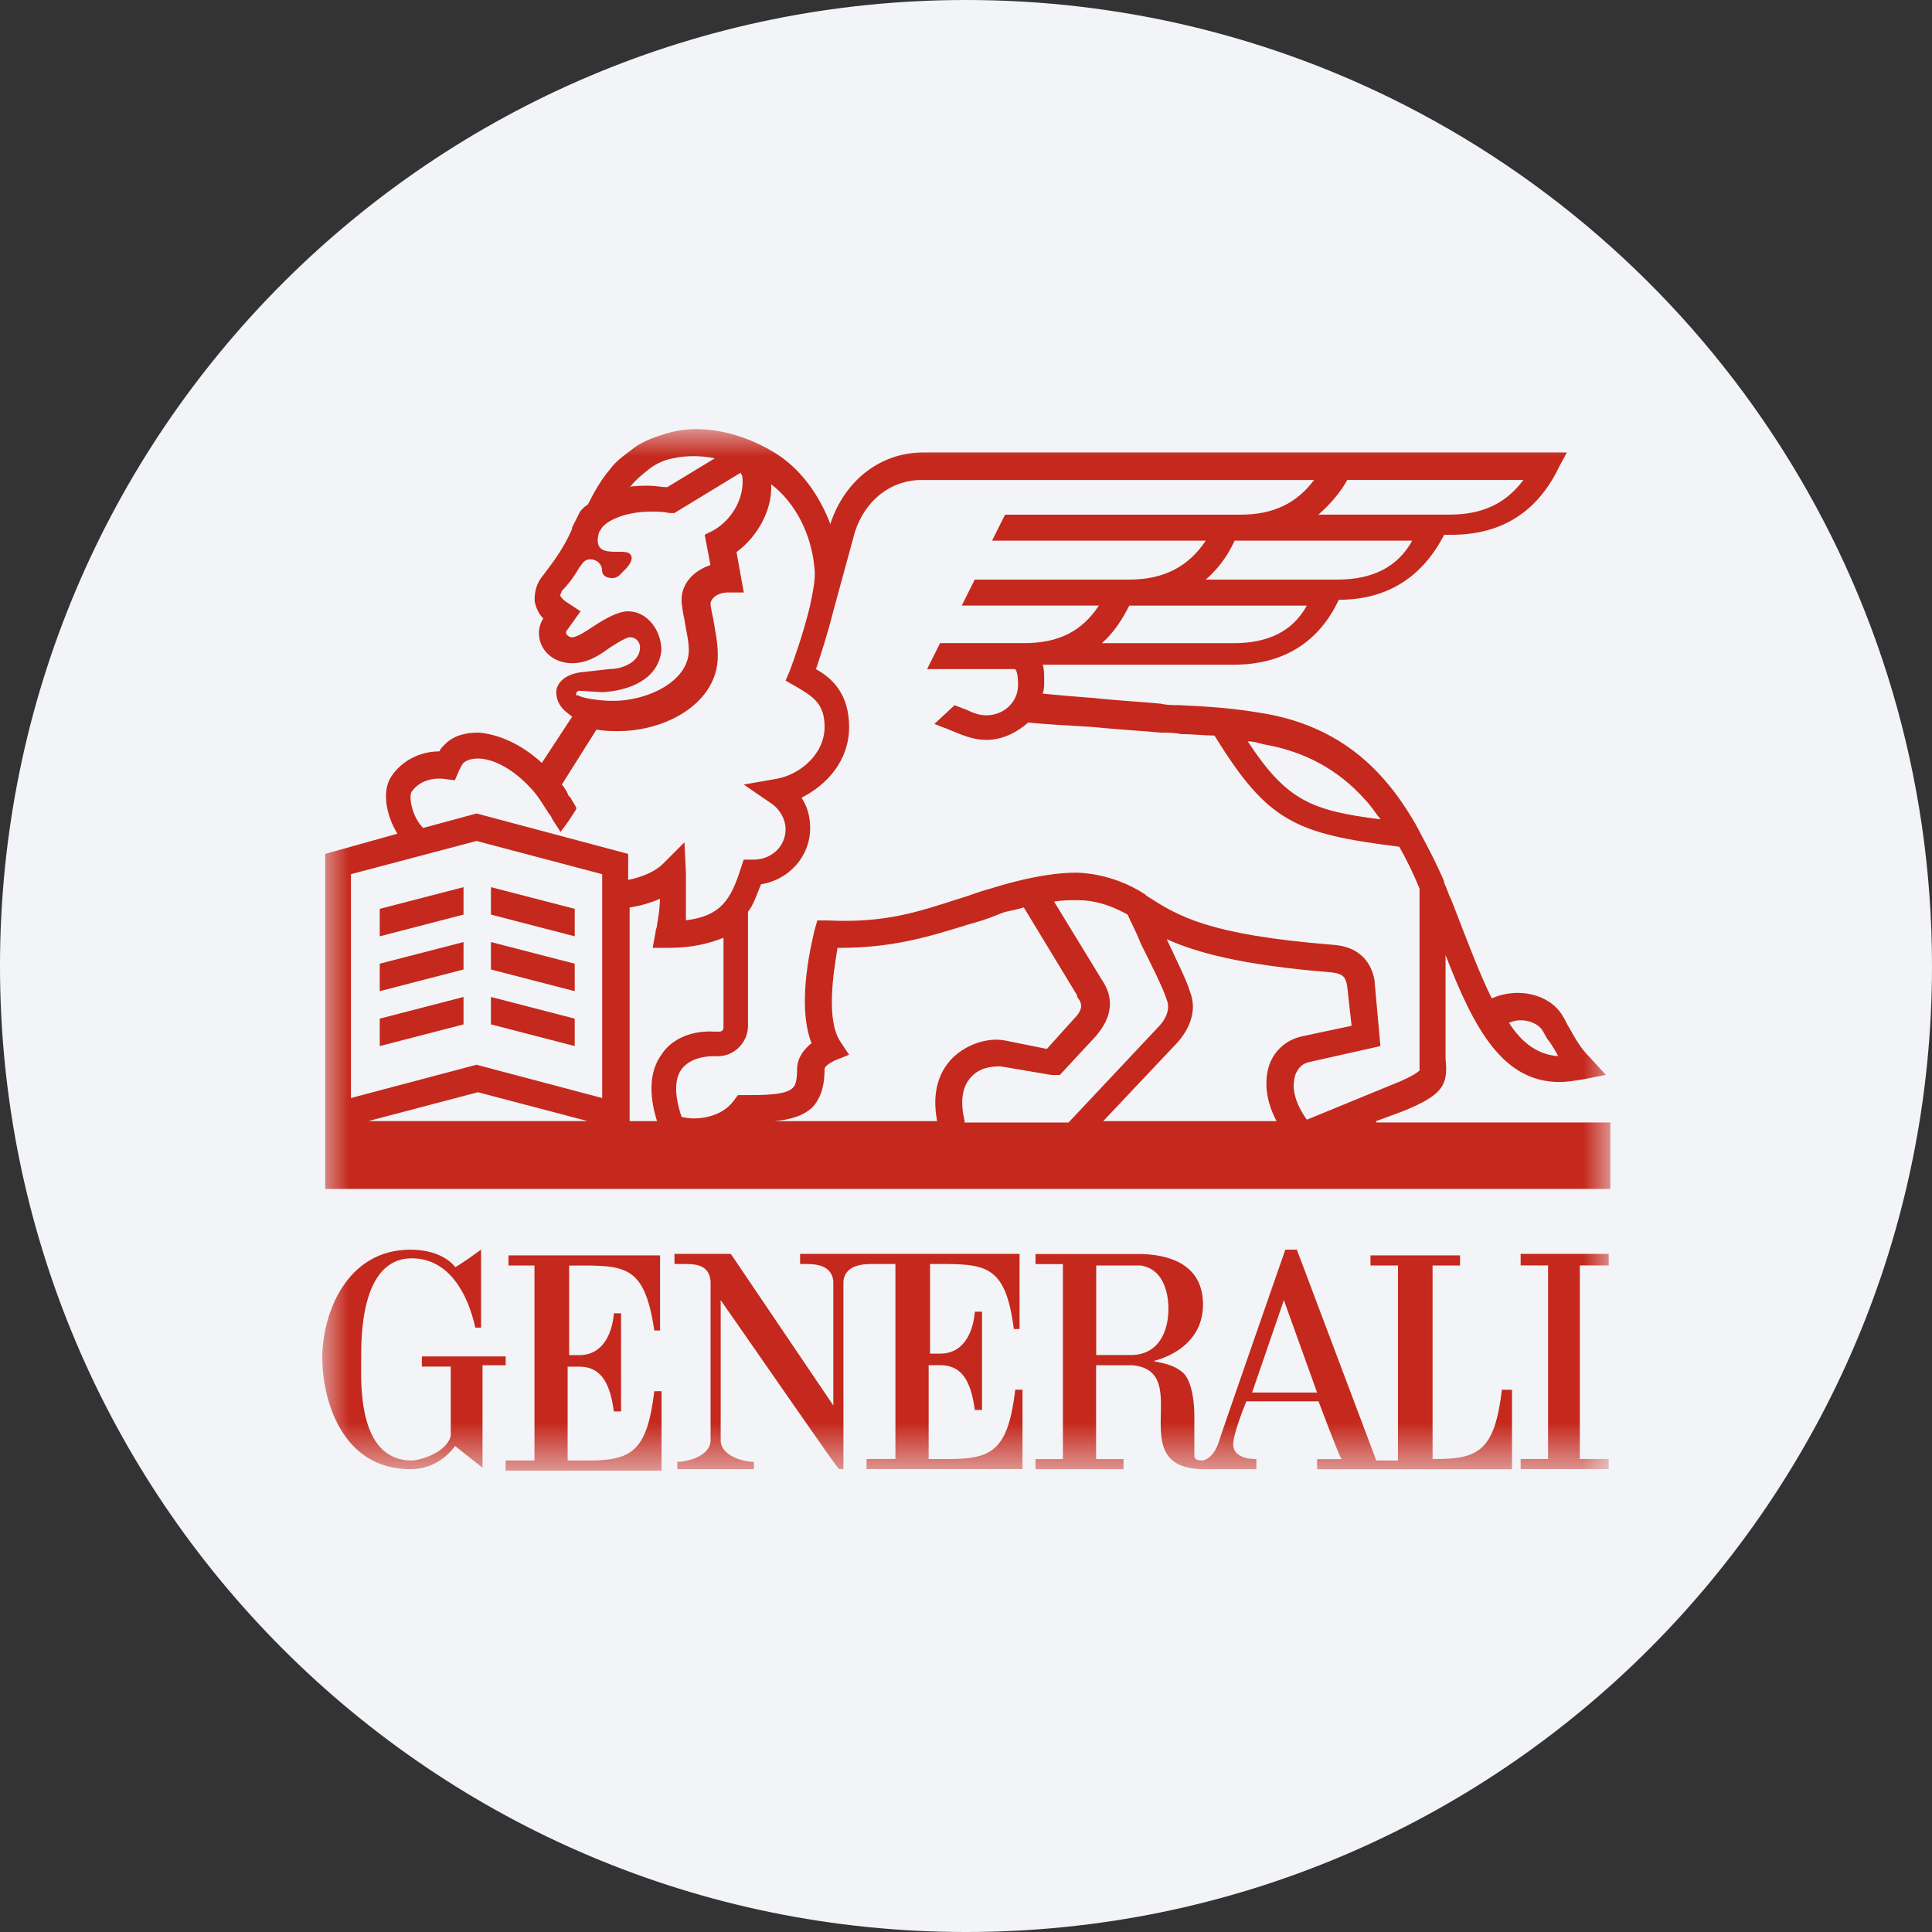 <svg height="36" viewBox="0 0 36 36" width="36" xmlns="http://www.w3.org/2000/svg" xmlns:xlink="http://www.w3.org/1999/xlink"><rect x="0" y="0" width="36" height="36" fill="#333333" stroke="none"/><mask id="a" fill="#fff"><path d="m0 0h24v19.402h-24z" fill="#fff" fill-rule="evenodd"/></mask><g fill="none" fill-rule="evenodd"><path d="m18 0c2.837 0 5.52.656 7.907 1.825 5.977 2.927 10.093 9.071 10.093 16.175 0 9.942-8.058 18-18 18-9.941 0-18-8.057-18-18 0-9.941 8.059-18 18-18z" fill="#f2f4f7" fill-rule="nonzero"/><g fill="#c5281c" transform="translate(6 8)"><path d="m18.135 12.03c.054-.134.135-.215.269-.242l1.318-.296-.107-1.185v-.027c-.027-.162-.135-.619-.753-.673-2.368-.189-2.906-.537-3.498-.915l-.027-.027c-.618-.404-1.237-.404-1.291-.404-.673 0-1.507.27-1.588.297-.215.054-.403.135-.591.189-.753.242-1.372.457-2.448.404h-.189l-.054.188c-.027.135-.35 1.346-.054 2.099-.269.215-.269.431-.269.484 0 .268-.054.323-.081.35-.135.134-.538.134-.887.134h-.135l-.081.108c-.215.297-.673.377-.969.297-.135-.405-.135-.699 0-.888.162-.215.458-.242.592-.242h.081c.323 0 .565-.27.565-.566v-2.126c.108-.135.162-.323.243-.512.511-.08.915-.51.915-1.048 0-.215-.054-.404-.161-.565.484-.243.887-.7.887-1.318 0-.62-.322-.915-.618-1.077.081-.243.215-.646.322-1.077l.404-1.479c.189-.592.673-.969 1.238-.969h7.318c-.323.431-.753.646-1.372.646h-4.386l-.242.484h3.982c-.323.484-.78.726-1.426.726h-2.879l-.242.484h2.556c-.323.485-.753.7-1.399.7h-1.561l-.242.484h1.641c.027.027.054.107.054.296 0 .323-.269.565-.591.565-.108 0-.216-.027-.377-.107-.081-.027-.135-.054-.215-.081l-.377.35c.081.027.135.055.216.081.322.135.511.215.753.215.296 0 .565-.135.78-.323.269.027.727.054 1.184.081.538.053 1.023.08 1.292.107.135 0 .242 0 .376.027.215 0 .43.027.619.027.996 1.614 1.507 1.829 3.444 2.072.135.242.269.511.377.78v3.39c-.081.081-.377.215-.458.242l-1.641.674c-.215-.297-.296-.592-.215-.835zm-.35.861h-3.229l1.372-1.453c.269-.296.376-.645.242-.969-.053-.189-.242-.565-.43-.969.538.242 1.372.483 3.068.618.215.027.269.081.296.27l.081.726-.888.189c-.296.054-.537.243-.645.537-.107.323-.054.7.135 1.05zm-5.811 0c-.081-.35-.054-.619.107-.807.161-.188.376-.214.565-.214l.942.16h.161l.673-.726c.108-.135.458-.538.108-1.049l-.888-1.454c.135-.027.296-.027.43-.027s.458 0 .942.269c.053.135.161.323.242.538.189.376.431.861.484 1.049.027.054.081.242-.135.484l-1.695 1.803h-1.937zm-.269-1.13c-.189.215-.35.565-.243 1.13h-3.04c.323-.027.565-.108.727-.269.188-.216.215-.484.215-.699 0-.027.027-.081.188-.161l.269-.108-.161-.243c-.269-.403-.135-1.264-.054-1.749h.027c1.022 0 1.695-.215 2.395-.431.188-.053.376-.107.565-.188.188-.081.215-.054.484-.135l.995 1.641v.028c.108.134.108.242-.081.43l-.484.538-.807-.162c-.35-.053-.753.108-.995.377zm-5.381-.108c-.215.296-.243.726-.081 1.238h-.511v-3.982c.189-.027.377-.081.565-.161 0 .161-.027.323-.054.483 0 .055-.027.081-.027.135l-.054.296h.296c.431 0 .753-.081 1.023-.188v1.668c0 .053-.027.081-.081.081h-.081c-.43-.027-.807.135-.995.43zm-1.103.807-2.341-.62-2.341.62v-4.171l2.341-.619 2.341.619zm-4.359.43 2.044-.538 2.045.538zm.807-6.135c.108-.162.323-.269.592-.243l.215.027.081-.189c.027-.054.054-.107.081-.135.054-.054.161-.081.269-.081.297 0 .673.215.969.538.108.107.215.268.296.404.027.027.027.053.054.08.027.028.054.081.054.081 0 .027.161.242.161.269.108-.135.215-.296.297-.43v-.027c-.027-.053-.081-.135-.108-.188l-.027-.027s-.027-.027-.027-.054c-.027-.054-.081-.134-.107-.161l.645-1.023c.162.027.296.027.377.027h.027c.915 0 1.857-.537 1.857-1.399v-.027c0-.243-.054-.458-.081-.646-.027-.134-.054-.242-.054-.296 0-.107.135-.215.323-.215h.296l-.135-.753c.404-.296.673-.807.645-1.264.458.35.753.941.807 1.56.027.189-.027.431-.081.699l-.027.108c-.107.43-.269.888-.349 1.103l-.081.189.189.108c.323.188.538.322.538.753 0 .511-.458.888-.888.968l-.619.108.511.35c.162.108.269.296.269.484 0 .323-.269.565-.591.565h-.189l-.054.162c-.188.591-.376.888-1.023.969v-.619-.27l-.027-.565-.404.404c-.135.135-.376.243-.645.297v-.485l-2.825-.753-.995.27c-.216-.215-.269-.592-.216-.673zm3.068-1.83c0-.027.027-.054.054-.054l.43.027c.511-.027 1.049-.243 1.103-.781 0-.376-.269-.726-.619-.726-.189 0-.43.135-.673.297-.162.107-.296.188-.377.188-.053 0-.107-.054-.107-.081v-.027l.269-.377-.243-.161c-.053-.027-.135-.108-.135-.135 0-.027.027-.054.027-.081.107-.108.215-.243.323-.431.08-.107.107-.161.215-.161.107 0 .215.081.215.215 0 .081.081.135.188.135.108 0 .162-.081.216-.135 0 0 .242-.215.107-.323-.135-.107-.726.135-.565-.403l.054-.081c.054-.081.35-.297.915-.297.107 0 .215 0 .35.027h.081l1.238-.753c0 .027.027.054.027.054.054.376-.162.807-.538 1.023l-.161.08.107.565c-.323.108-.538.351-.538.646 0 .107.027.243.054.376.027.189.081.377.081.565 0 .592-.807.969-1.479.942h-.027c-.027 0-.458-.027-.565-.107-.027.027-.027 0-.027-.027zm1.023-3.874c.081-.108.215-.215.35-.323.107-.081.269-.161.43-.188.242-.054.511-.054.78 0l-.888.538c-.107 0-.215-.027-.322-.027-.162 0-.296 0-.404.027.027 0 .027 0 .054-.027zm13.345-.108h3.282c-.322.431-.753.646-1.371.646h-2.449c.215-.189.404-.404.538-.646zm-.189 1.857h-2.448c.215-.188.404-.43.538-.726h3.309c-.268.484-.726.726-1.399.726zm-1.937 1.185h-2.448c.215-.189.376-.431.511-.7h3.309c-.269.485-.726.7-1.372.7zm.566 1.884c.78.134 1.399.483 1.883 1.022.107.108.189.242.296.376-1.292-.161-1.749-.35-2.475-1.453.108 0 .189.027.297.055zm5.193 5.326c.054.081.081.162.135.215.053.081.107.162.161.27-.377-.027-.673-.243-.915-.62.215-.107.511-.027.619.135zm-3.094 1.695.511-.189c.727-.297.834-.484.781-.969v-1.937c.538 1.399 1.076 2.367 2.126 2.367.134 0 .296-.027.457-.053l.404-.081-.296-.322c-.189-.189-.269-.35-.377-.538-.054-.081-.081-.161-.135-.243-.242-.404-.834-.537-1.318-.322-.215-.431-.43-.996-.699-1.695l-.054-.135c-.054-.108-.081-.215-.135-.323v-.027c-.161-.377-.35-.727-.538-1.077-.188-.322-.376-.591-.591-.834-.566-.645-1.292-1.049-2.18-1.21-.619-.108-1.049-.135-1.614-.162-.108 0-.243 0-.35-.027-.243-.027-.753-.054-1.265-.107-.35-.027-.672-.054-.941-.081.027-.081.027-.161.027-.242 0-.108 0-.215-.027-.297h3.551c.915 0 1.587-.403 1.965-1.21.915 0 1.56-.43 1.964-1.211h.135c.942 0 1.614-.43 2.019-1.291l.134-.243h-12c-.78 0-1.453.511-1.721 1.318v.027c-.216-.566-.566-1.05-1.05-1.346-.673-.404-1.426-.538-2.018-.35-.189.054-.404.135-.565.243-.135.107-.35.242-.484.43-.162.188-.297.43-.404.645-.081.054-.135.108-.161.162l-.135.269v.027c-.161.376-.376.645-.537.861-.161.189-.161.377-.161.485.027.134.081.242.161.322-.054.081-.081.189-.081.269 0 .322.268.565.618.565.243 0 .458-.107.673-.269.081-.054.323-.215.404-.215.108 0 .189.081.189.189 0 .269-.323.404-.565.404l-.485.054c-.349.027-.511.215-.511.376s.081.269.135.323l.027.027.134.108-.565.861c-.376-.349-.807-.537-1.184-.565-.242 0-.457.054-.619.216-.054.053-.081.08-.107.134-.404 0-.727.215-.888.458-.189.268-.108.727.107 1.076l-1.345.376v6.243h23.946v-1.238h-4.359zm2.691 2.475v.215h.511v3.606h-.511v.188h1.641v-.188h-.538v-3.606h.538v-.215zm-11.031.188c1.023 0 1.425-.053 1.587 1.211h.107v-1.399h-4.089v.188h.108c.135 0 .484 0 .511.323v2.313l-1.91-2.824h-1.05v.188h.161c.216 0 .484 0 .512.323v2.96c0 .296-.43.404-.619.404v.135h1.426v-.135c-.189 0-.619-.108-.619-.404v-2.61c.753 1.077 2.179 3.148 2.206 3.148h.081v-3.498c.027-.296.35-.323.511-.323h.458v3.633h-.538v.188h2.906v-1.479h-.135c-.135 1.13-.43 1.292-1.238 1.292h-.376v-1.749h.215c.35 0 .565.215.645.834h.135v-1.83h-.135s-.027.781-.645.781h-.189v-1.669zm6.027 2.395.592-1.722.619 1.722zm-2.26-.699h-.645v-1.668h.834c.484.081.512.645.512.807 0 .43-.189.861-.7.861zm6.915.646c-.135 1.13-.431 1.292-1.238 1.292h-.054v-3.606h.512v-.189h-1.669v.189h.512v3.633h-.404l-1.48-3.928h-.215s-1.238 3.551-1.238 3.579c0 0-.081.295-.296.35-.189 0-.161-.081-.161-.135v-.7c0-.189-.027-.591-.189-.78-.215-.215-.565-.215-.565-.242 0 0 .915-.189.915-1.05 0-.618-.43-.915-1.13-.941h-1.991v.188h.511v3.633h-.511v.188h1.641v-.188h-.512v-1.749h.673c1.184.108-.215 1.937 1.345 1.937h.969v-.188c-.053 0-.403 0-.43-.243-.027-.188.243-.833.243-.833h1.345s.404 1.077.43 1.077h-.457v.188h3.632v-1.479zm-18.538-.62h-1.587v.189h.538v1.292c-.081.323-.592.458-.727.458-1.023 0-.942-1.48-.942-1.883 0-.351-.027-1.884.942-1.884.699 0 1.049.672 1.184 1.291h.108v-1.452s-.484.35-.484.322c0 0-.215-.322-.834-.322-1.185 0-1.641 1.184-1.641 2.018 0 .753.35 2.072 1.641 2.072.404 0 .672-.216.834-.431l.511.404v-1.91h.431v-.162zm1.157-.053v-1.641c1.023 0 1.399-.054 1.587 1.211h.107v-1.4h-2.824v.189h.484v3.633h-.538v.189h2.906v-1.48h-.135c-.135 1.13-.43 1.292-1.238 1.292h-.377v-1.749h.216c.349 0 .565.216.645.834h.135v-1.829h-.135s-.027.78-.645.78h-.189z" mask="url(#a)"/><path d="m2.637 10.577-1.561.404v.511l1.561-.404zm.511.511 1.561.404v-.511l-1.561-.404zm0-1.023 1.561.404v-.512l-1.561-.403zm-.511-.511-1.561.403v.512l1.561-.404zm0-1.023-1.561.404v.512l1.561-.405zm.511.511 1.561.405v-.512l-1.561-.404z"/></g></g></svg>